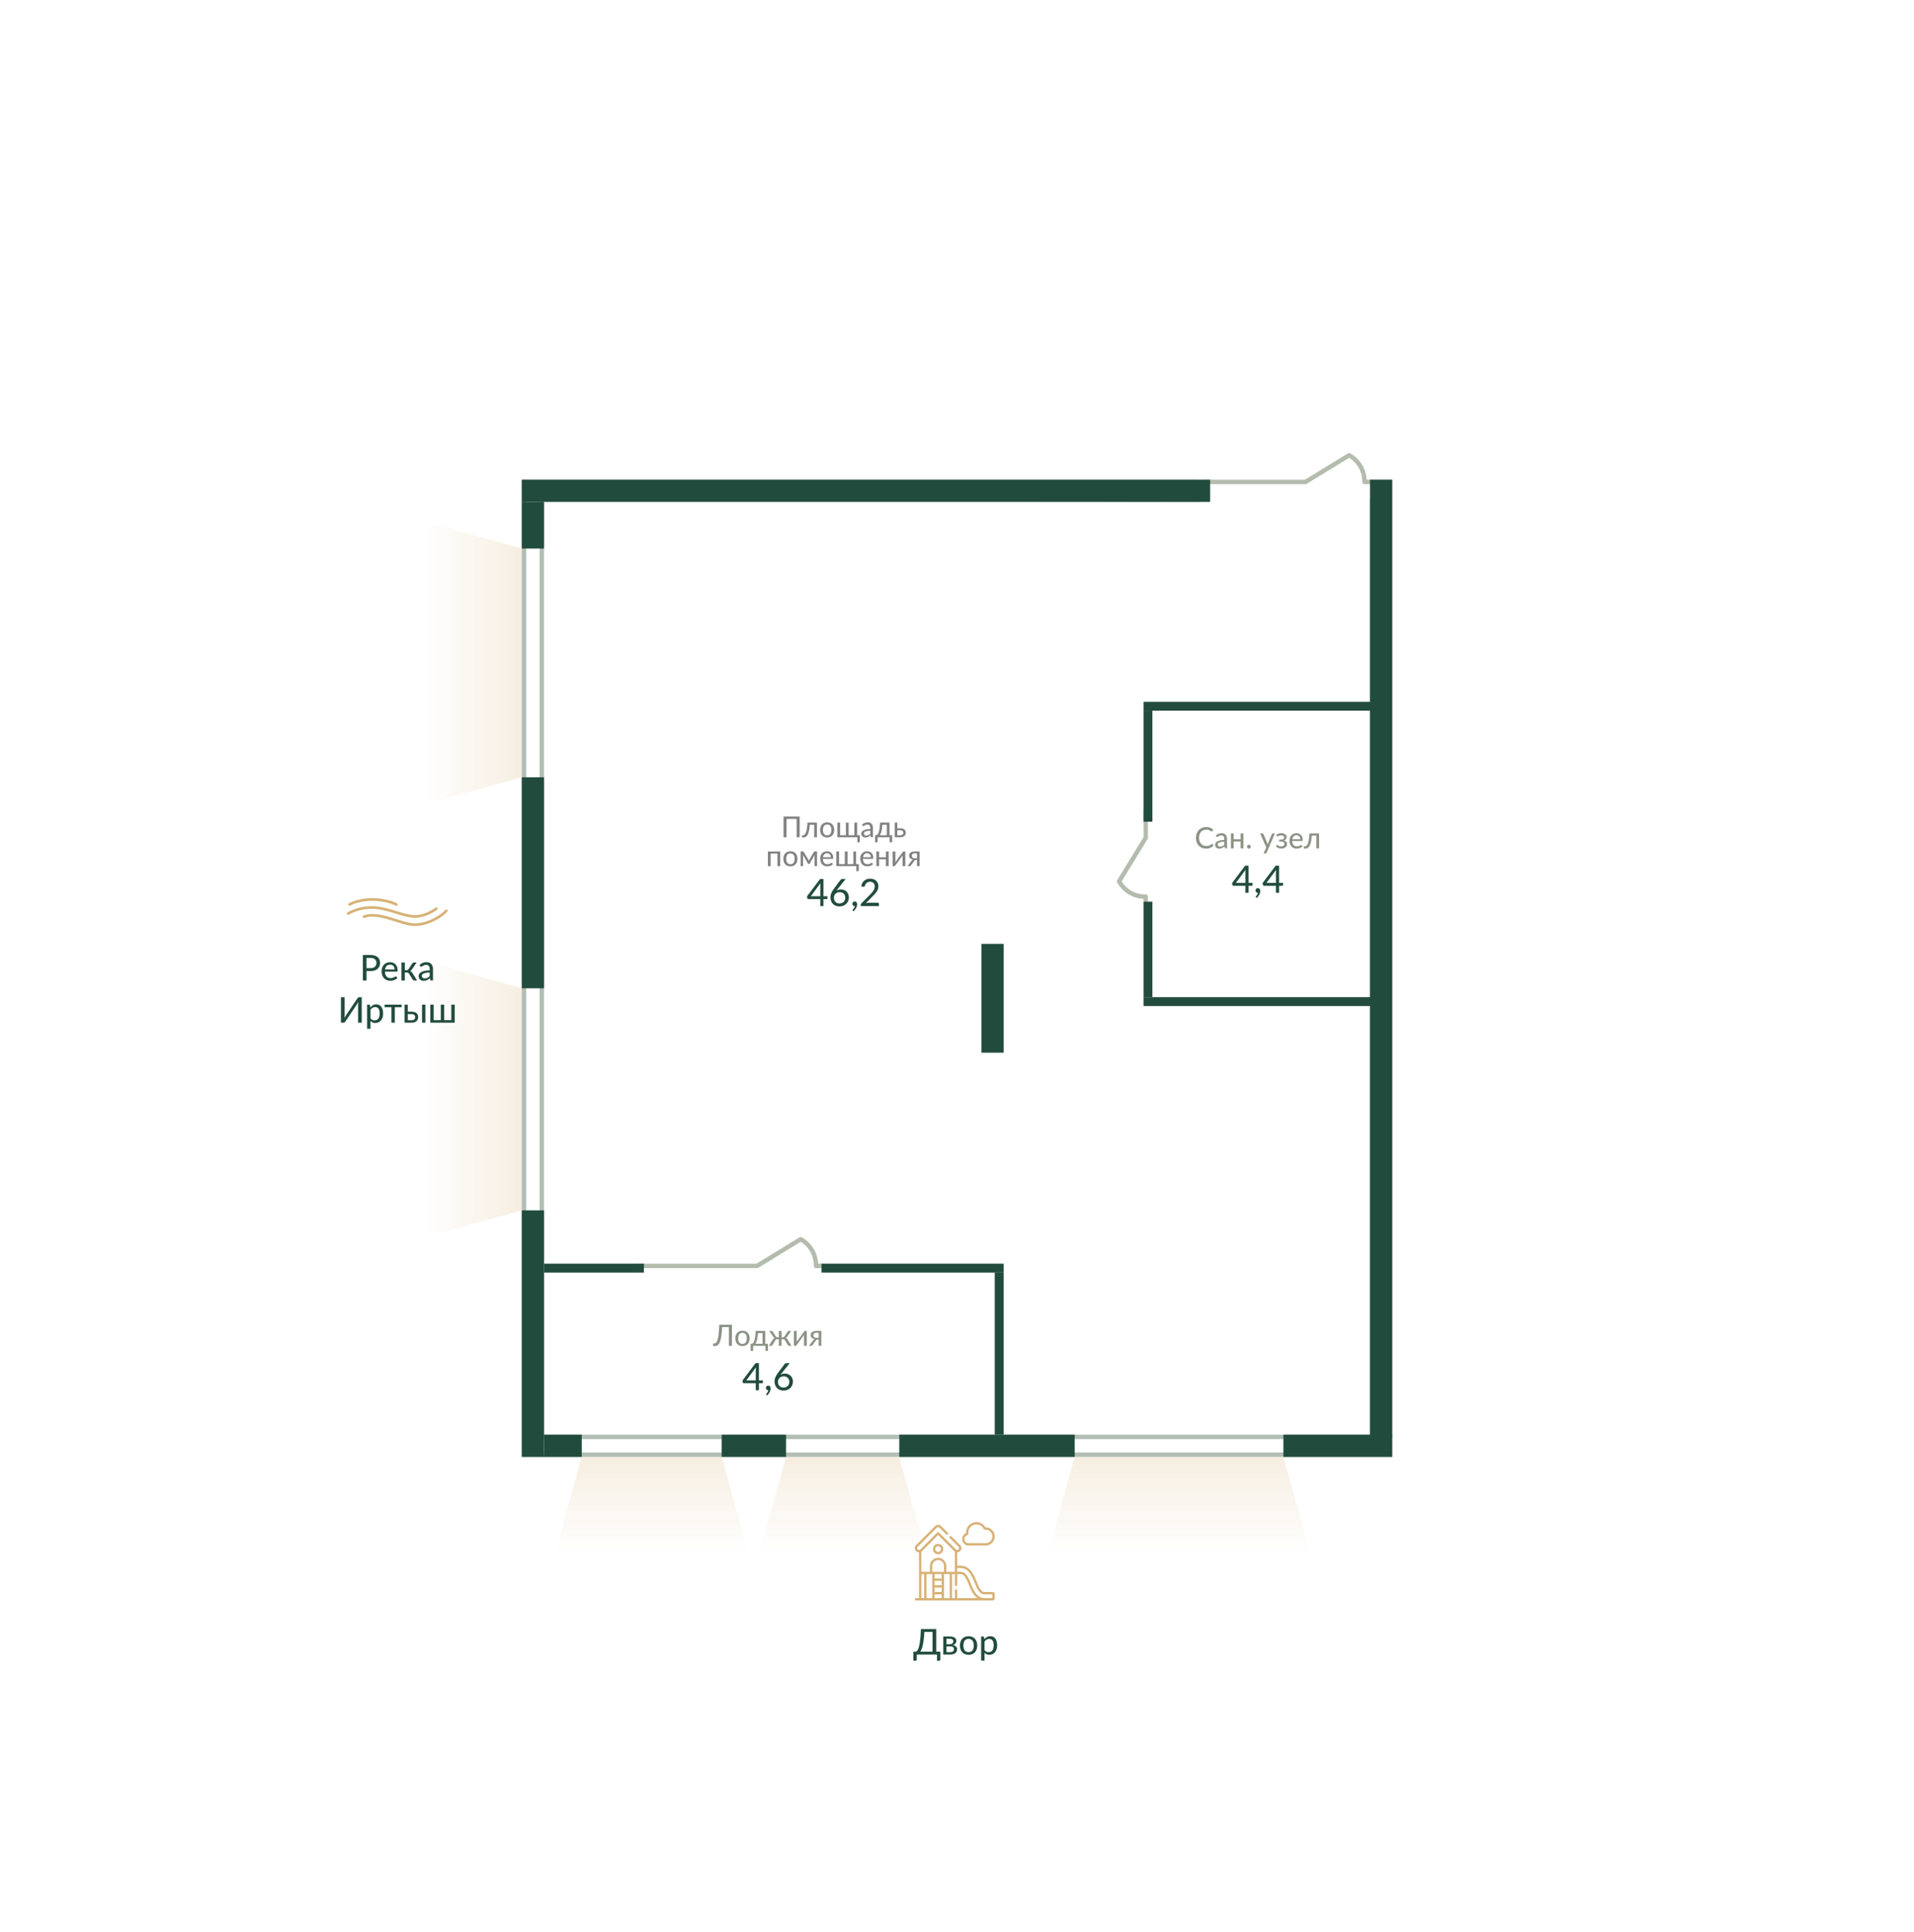 <svg width="862" height="870" viewBox="0 0 862 870" fill="none" xmlns="http://www.w3.org/2000/svg">
<g clip-path="url(#clip0)">
<path d="M617 217H626V655H236V217H539.5" stroke="#B1BEB4" stroke-width="2"/>
<path d="M618 224.5V647H244V224.5L540.5 225" stroke="#B1BEB4" stroke-width="2"/>
<path d="M617.5 217L614.519 217C614.519 208.273 607.596 205 607.596 205L587.981 217L542 217" stroke="#B4BCAE" stroke-width="2" stroke-linecap="round" stroke-linejoin="round"/>
<path d="M370.5 570L367.519 570C367.519 561.273 360.596 558 360.596 558L340.981 570H287" stroke="#B4BCAE" stroke-width="2" stroke-linecap="round" stroke-linejoin="round"/>
<path d="M516 405.5L516 403.769C507.273 403.769 504 396.846 504 396.846L516 377.231L516 365" stroke="#B4BCAE" stroke-width="2" stroke-linecap="round" stroke-linejoin="round"/>
<path d="M545.832 379.987C545.907 379.987 545.973 380.016 546.03 380.073L546.573 380.669C546.185 381.124 545.71 381.477 545.15 381.729C544.594 381.98 543.925 382.106 543.144 382.106C542.455 382.106 541.83 381.987 541.27 381.748C540.714 381.51 540.237 381.177 539.84 380.749C539.447 380.321 539.142 379.808 538.926 379.213C538.714 378.617 538.608 377.961 538.608 377.246C538.608 376.531 538.721 375.876 538.946 375.28C539.171 374.684 539.489 374.174 539.899 373.75C540.31 373.322 540.8 372.989 541.369 372.751C541.943 372.512 542.574 372.393 543.263 372.393C543.938 372.393 544.536 372.503 545.057 372.724C545.582 372.945 546.039 373.238 546.428 373.605L545.977 374.24C545.946 374.284 545.909 374.322 545.865 374.353C545.825 374.379 545.768 374.393 545.693 374.393C545.609 374.393 545.509 374.351 545.395 374.267C545.284 374.183 545.136 374.09 544.951 373.989C544.77 373.883 544.543 373.788 544.269 373.704C543.995 373.62 543.658 373.578 543.256 373.578C542.779 373.578 542.34 373.662 541.939 373.83C541.541 373.998 541.199 374.238 540.912 374.551C540.625 374.865 540.403 375.249 540.244 375.704C540.085 376.158 540.005 376.672 540.005 377.246C540.005 377.829 540.087 378.35 540.25 378.809C540.418 379.263 540.645 379.647 540.932 379.961C541.224 380.274 541.566 380.515 541.958 380.682C542.351 380.846 542.773 380.927 543.223 380.927C543.501 380.927 543.75 380.912 543.971 380.881C544.192 380.846 544.395 380.795 544.58 380.729C544.77 380.663 544.947 380.577 545.11 380.471C545.273 380.365 545.437 380.239 545.6 380.093C545.635 380.062 545.671 380.038 545.706 380.02C545.746 379.998 545.788 379.987 545.832 379.987ZM552.042 382C551.918 382 551.823 381.98 551.757 381.94C551.691 381.901 551.638 381.823 551.598 381.709L551.459 381.106C551.287 381.265 551.117 381.409 550.949 381.537C550.782 381.66 550.605 381.764 550.42 381.848C550.239 381.932 550.045 381.996 549.837 382.04C549.63 382.084 549.398 382.106 549.142 382.106C548.877 382.106 548.63 382.071 548.4 382C548.171 381.925 547.97 381.812 547.798 381.662C547.63 381.512 547.496 381.327 547.394 381.106C547.297 380.881 547.248 380.616 547.248 380.312C547.248 380.047 547.319 379.793 547.46 379.55C547.606 379.308 547.84 379.091 548.162 378.901C548.489 378.707 548.912 378.548 549.433 378.425C549.959 378.301 550.603 378.231 551.367 378.213V377.71C551.367 377.202 551.256 376.82 551.036 376.564C550.819 376.304 550.499 376.174 550.076 376.174C549.789 376.174 549.548 376.211 549.354 376.286C549.164 376.357 548.999 376.436 548.857 376.525C548.72 376.608 548.599 376.686 548.493 376.756C548.387 376.827 548.281 376.862 548.175 376.862C548.087 376.862 548.012 376.84 547.95 376.796C547.893 376.747 547.842 376.692 547.798 376.63L547.573 376.22C547.948 375.867 548.352 375.602 548.784 375.425C549.221 375.249 549.703 375.161 550.228 375.161C550.607 375.161 550.945 375.222 551.241 375.346C551.537 375.47 551.784 375.644 551.982 375.869C552.185 376.09 552.338 376.357 552.439 376.67C552.545 376.984 552.598 377.33 552.598 377.71V382H552.042ZM549.519 381.225C549.718 381.225 549.901 381.205 550.069 381.166C550.241 381.126 550.4 381.069 550.546 380.994C550.696 380.919 550.837 380.828 550.969 380.722C551.102 380.612 551.234 380.488 551.367 380.351V379.001C550.837 379.018 550.387 379.06 550.016 379.127C549.645 379.193 549.343 379.279 549.109 379.385C548.879 379.491 548.712 379.619 548.606 379.769C548.5 379.914 548.447 380.076 548.447 380.252C548.447 380.424 548.473 380.572 548.526 380.696C548.584 380.819 548.661 380.921 548.758 381C548.855 381.075 548.968 381.133 549.096 381.172C549.228 381.208 549.369 381.225 549.519 381.225ZM559.994 375.28V382H558.736V378.888H555.611V382H554.353V375.28H555.611V377.935H558.736V375.28H559.994ZM561.622 381.239C561.622 381.119 561.644 381.009 561.688 380.908C561.732 380.802 561.792 380.709 561.867 380.629C561.942 380.55 562.033 380.488 562.138 380.444C562.244 380.4 562.357 380.378 562.476 380.378C562.595 380.378 562.706 380.4 562.807 380.444C562.913 380.488 563.004 380.55 563.079 380.629C563.158 380.709 563.22 380.802 563.264 380.908C563.308 381.009 563.33 381.119 563.33 381.239C563.33 381.362 563.308 381.477 563.264 381.583C563.22 381.684 563.158 381.775 563.079 381.854C563.004 381.929 562.913 381.989 562.807 382.033C562.706 382.077 562.595 382.099 562.476 382.099C562.357 382.099 562.244 382.077 562.138 382.033C562.033 381.989 561.942 381.929 561.867 381.854C561.792 381.775 561.732 381.684 561.688 381.583C561.644 381.477 561.622 381.362 561.622 381.239ZM570.431 383.96C570.391 384.057 570.34 384.13 570.279 384.178C570.217 384.231 570.122 384.258 569.994 384.258H569.06L570.292 381.59L567.524 375.28H568.617C568.723 375.28 568.807 375.306 568.868 375.359C568.93 375.408 568.972 375.465 568.994 375.531L570.736 379.636C570.811 379.839 570.87 380.04 570.914 380.239C570.945 380.137 570.978 380.036 571.014 379.934C571.049 379.828 571.086 379.725 571.126 379.623L572.808 375.531C572.834 375.456 572.881 375.397 572.947 375.353C573.013 375.304 573.088 375.28 573.172 375.28H574.172L570.431 383.96ZM574.749 375.975C575 375.737 575.309 375.545 575.676 375.399C576.042 375.249 576.479 375.174 576.987 375.174C577.397 375.174 577.759 375.225 578.072 375.326C578.386 375.423 578.649 375.553 578.86 375.717C579.072 375.88 579.231 376.07 579.337 376.286C579.447 376.498 579.503 376.717 579.503 376.942C579.503 377.074 579.481 377.213 579.436 377.359C579.397 377.5 579.328 377.639 579.231 377.776C579.138 377.908 579.015 378.032 578.86 378.147C578.706 378.257 578.516 378.35 578.291 378.425C578.71 378.553 579.041 378.758 579.284 379.04C579.527 379.319 579.648 379.663 579.648 380.073C579.648 380.387 579.575 380.669 579.43 380.921C579.289 381.168 579.097 381.38 578.854 381.556C578.615 381.729 578.337 381.861 578.02 381.954C577.706 382.046 577.377 382.093 577.033 382.093C576.821 382.093 576.603 382.073 576.378 382.033C576.152 381.993 575.932 381.932 575.715 381.848C575.504 381.764 575.301 381.656 575.106 381.523C574.917 381.391 574.747 381.232 574.597 381.047L574.954 380.59C575.007 380.51 575.086 380.471 575.192 380.471C575.272 380.471 575.356 380.506 575.444 380.577C575.537 380.643 575.649 380.716 575.782 380.795C575.914 380.874 576.073 380.949 576.258 381.02C576.444 381.086 576.673 381.119 576.947 381.119C577.185 381.119 577.397 381.091 577.583 381.033C577.768 380.976 577.925 380.897 578.053 380.795C578.185 380.689 578.284 380.568 578.351 380.431C578.417 380.29 578.45 380.135 578.45 379.967C578.45 379.645 578.317 379.389 578.053 379.199C577.788 379.005 577.379 378.908 576.828 378.908H576.066V378.067H576.828C577.309 378.067 577.684 377.977 577.953 377.796C578.223 377.615 578.357 377.381 578.357 377.094C578.357 376.966 578.328 376.845 578.271 376.73C578.214 376.615 578.125 376.516 578.006 376.432C577.892 376.344 577.746 376.275 577.569 376.227C577.393 376.174 577.187 376.147 576.954 376.147C576.693 376.147 576.472 376.174 576.291 376.227C576.115 376.275 575.963 376.333 575.835 376.399C575.711 376.461 575.607 376.518 575.523 376.571C575.444 376.619 575.376 376.644 575.318 376.644C575.256 376.644 575.206 376.633 575.166 376.611C575.131 376.584 575.089 376.533 575.04 376.458L574.749 375.975ZM583.895 375.174C584.301 375.174 584.676 375.242 585.021 375.379C585.365 375.512 585.663 375.706 585.915 375.962C586.166 376.218 586.363 376.533 586.504 376.909C586.645 377.279 586.716 377.705 586.716 378.186C586.716 378.381 586.694 378.511 586.649 378.577C586.61 378.643 586.532 378.676 586.418 378.676H581.982C581.995 379.087 582.052 379.444 582.154 379.749C582.26 380.053 582.401 380.307 582.578 380.51C582.759 380.709 582.975 380.859 583.226 380.961C583.478 381.058 583.758 381.106 584.067 381.106C584.359 381.106 584.608 381.073 584.815 381.007C585.027 380.941 585.208 380.868 585.358 380.788C585.513 380.709 585.643 380.636 585.749 380.57C585.855 380.504 585.948 380.471 586.027 380.471C586.133 380.471 586.21 380.51 586.259 380.59L586.616 381.047C586.462 381.232 586.283 381.391 586.08 381.523C585.877 381.651 585.659 381.759 585.425 381.848C585.191 381.932 584.948 381.993 584.696 382.033C584.449 382.073 584.204 382.093 583.961 382.093C583.498 382.093 583.068 382.015 582.67 381.861C582.277 381.702 581.938 381.473 581.651 381.172C581.364 380.868 581.139 380.493 580.975 380.047C580.816 379.597 580.737 379.08 580.737 378.498C580.737 378.03 580.81 377.595 580.955 377.193C581.101 376.787 581.309 376.436 581.578 376.141C581.851 375.84 582.183 375.604 582.571 375.432C582.964 375.26 583.405 375.174 583.895 375.174ZM583.915 376.094C583.363 376.094 582.928 376.255 582.611 376.577C582.297 376.895 582.101 377.337 582.021 377.902H585.59C585.59 377.637 585.553 377.394 585.478 377.173C585.402 376.953 585.292 376.763 585.146 376.604C585.005 376.445 584.831 376.321 584.623 376.233C584.416 376.141 584.18 376.094 583.915 376.094ZM594.075 375.28V382H592.824V376.266H590.778C590.725 377.114 590.646 377.846 590.54 378.464C590.434 379.082 590.306 379.608 590.156 380.04C590.006 380.468 589.84 380.817 589.659 381.086C589.478 381.356 589.286 381.565 589.083 381.715C588.88 381.861 588.671 381.96 588.454 382.013C588.238 382.066 588.022 382.093 587.805 382.093C587.413 382.093 587.216 382.029 587.216 381.901V381.106H587.567C587.717 381.106 587.869 381.082 588.024 381.033C588.178 380.98 588.328 380.879 588.474 380.729C588.62 380.579 588.759 380.371 588.891 380.106C589.028 379.837 589.152 379.488 589.262 379.06C589.372 378.628 589.467 378.103 589.547 377.485C589.631 376.867 589.695 376.132 589.739 375.28H594.075Z" fill="#8B9385"/>
<path d="M562.289 397.556H564.085V398.493C564.085 398.589 564.054 398.672 563.991 398.74C563.935 398.802 563.85 398.833 563.736 398.833H562.289V402H560.876V398.833H555.496C555.377 398.833 555.275 398.799 555.189 398.731C555.104 398.663 555.05 398.575 555.028 398.467L554.866 397.642L560.782 389.776H562.289V397.556ZM560.876 392.704C560.876 392.551 560.881 392.384 560.893 392.202C560.904 392.02 560.924 391.833 560.952 391.64L556.611 397.556H560.876V392.704ZM565.448 400.91C565.448 400.632 565.542 400.397 565.729 400.204C565.922 400.011 566.178 399.914 566.495 399.914C566.671 399.914 566.827 399.948 566.964 400.017C567.1 400.079 567.213 400.167 567.304 400.28C567.401 400.394 567.472 400.527 567.517 400.681C567.562 400.834 567.585 400.996 567.585 401.166C567.585 401.421 567.548 401.691 567.474 401.974C567.401 402.253 567.293 402.528 567.151 402.8C567.009 403.078 566.833 403.348 566.623 403.609C566.419 403.87 566.186 404.108 565.925 404.324L565.653 404.069C565.607 404.023 565.576 403.981 565.559 403.941C565.542 403.907 565.533 403.864 565.533 403.813C565.533 403.734 565.576 403.651 565.661 403.566C565.718 403.504 565.789 403.422 565.874 403.319C565.965 403.217 566.056 403.098 566.146 402.962C566.237 402.826 566.319 402.675 566.393 402.511C566.467 402.352 566.521 402.182 566.555 402H566.478C566.325 402 566.183 401.974 566.053 401.923C565.928 401.867 565.82 401.79 565.729 401.694C565.644 401.591 565.576 401.475 565.525 401.345C565.474 401.208 565.448 401.064 565.448 400.91ZM576.039 397.556H577.835V398.493C577.835 398.589 577.804 398.672 577.741 398.74C577.684 398.802 577.599 398.833 577.486 398.833H576.039V402H574.626V398.833H569.246C569.126 398.833 569.024 398.799 568.939 398.731C568.854 398.663 568.8 398.575 568.777 398.467L568.616 397.642L574.532 389.776H576.039V397.556ZM574.626 392.704C574.626 392.551 574.631 392.384 574.643 392.202C574.654 392.02 574.674 391.833 574.702 391.64L570.361 397.556H574.626V392.704Z" fill="#214C3D"/>
<path d="M329.646 596.499V606H328.276V597.572H325.223C325.162 598.785 325.078 599.84 324.972 600.736C324.866 601.628 324.738 602.389 324.588 603.021C324.442 603.652 324.274 604.168 324.085 604.57C323.895 604.967 323.687 605.278 323.462 605.503C323.237 605.729 322.994 605.883 322.734 605.967C322.473 606.051 322.2 606.093 321.913 606.093C321.661 606.093 321.469 606.068 321.337 606.02C321.204 605.976 321.138 605.91 321.138 605.821V604.954H321.608C321.78 604.954 321.95 604.921 322.118 604.855C322.29 604.788 322.456 604.654 322.615 604.451C322.774 604.248 322.924 603.956 323.065 603.577C323.206 603.197 323.334 602.694 323.449 602.067C323.568 601.44 323.667 600.672 323.747 599.763C323.831 598.854 323.895 597.766 323.939 596.499H329.646ZM334.392 599.174C334.886 599.174 335.332 599.256 335.729 599.419C336.126 599.578 336.464 599.807 336.742 600.107C337.02 600.408 337.234 600.772 337.384 601.2C337.535 601.624 337.61 602.1 337.61 602.63C337.61 603.16 337.535 603.639 337.384 604.067C337.234 604.495 337.02 604.859 336.742 605.159C336.464 605.459 336.126 605.691 335.729 605.854C335.332 606.013 334.886 606.093 334.392 606.093C333.897 606.093 333.449 606.013 333.048 605.854C332.651 605.691 332.311 605.459 332.028 605.159C331.75 604.859 331.536 604.495 331.386 604.067C331.236 603.639 331.161 603.16 331.161 602.63C331.161 602.1 331.236 601.624 331.386 601.2C331.536 600.772 331.75 600.408 332.028 600.107C332.311 599.807 332.651 599.578 333.048 599.419C333.449 599.256 333.897 599.174 334.392 599.174ZM334.392 605.113C335.036 605.113 335.517 604.897 335.835 604.464C336.153 604.031 336.312 603.422 336.312 602.637C336.312 601.855 336.153 601.246 335.835 600.809C335.517 600.372 335.036 600.154 334.392 600.154C333.739 600.154 333.251 600.372 332.929 600.809C332.611 601.246 332.452 601.855 332.452 602.637C332.452 603.422 332.611 604.031 332.929 604.464C333.251 604.897 333.739 605.113 334.392 605.113ZM344.638 599.28V605.047H345.87V607.913C345.87 608.033 345.837 608.128 345.771 608.198C345.704 608.269 345.616 608.304 345.506 608.304H344.731V606H339.189V607.94C339.189 608.033 339.161 608.116 339.103 608.192C339.046 608.267 338.96 608.304 338.845 608.304H338.051V605.086H338.269H338.335H340.209C340.046 605.311 339.876 605.473 339.699 605.57C339.527 605.662 339.357 605.715 339.189 605.729V606H338.051V605.086H338.335C338.485 605.082 338.633 605.051 338.779 604.994C338.925 604.932 339.064 604.826 339.196 604.676C339.333 604.521 339.461 604.309 339.58 604.04C339.699 603.771 339.807 603.422 339.904 602.994C340.006 602.562 340.092 602.043 340.163 601.438C340.238 600.829 340.297 600.11 340.341 599.28H344.638ZM341.368 600.266C341.324 600.928 341.264 601.52 341.189 602.041C341.114 602.557 341.026 603.012 340.924 603.405C340.823 603.793 340.71 604.126 340.586 604.404C340.467 604.678 340.341 604.905 340.209 605.086H343.42V600.266H341.368ZM339.189 605.086V605.729C339.172 605.733 339.154 605.735 339.136 605.735C339.123 605.735 339.11 605.735 339.097 605.735H338.236L338.07 605.086H339.189ZM349.38 601.716C349.57 602.012 349.842 602.16 350.195 602.16H350.758V599.28H351.976V602.16H352.512C352.879 602.16 353.157 602.012 353.346 601.716L354.724 599.624C354.781 599.518 354.86 599.434 354.962 599.372C355.063 599.311 355.172 599.28 355.286 599.28H356.273L354.558 601.829C354.452 601.997 354.34 602.133 354.22 602.239C354.106 602.341 353.964 602.42 353.797 602.478C354.013 602.535 354.194 602.626 354.34 602.749C354.485 602.868 354.615 603.025 354.73 603.219L356.458 606H355.591C355.366 606 355.194 605.967 355.074 605.901C354.955 605.83 354.86 605.718 354.79 605.563L353.538 603.511C353.437 603.343 353.309 603.217 353.154 603.133C353 603.045 352.823 603.001 352.625 603.001H351.976V606.007H350.758V603.001H350.109C349.703 603.001 349.396 603.171 349.188 603.511L347.937 605.563C347.867 605.718 347.772 605.83 347.652 605.901C347.538 605.967 347.368 606 347.143 606H346.269L348.003 603.219C348.118 603.025 348.246 602.868 348.387 602.749C348.533 602.626 348.714 602.535 348.93 602.478C348.763 602.42 348.619 602.341 348.5 602.239C348.385 602.133 348.277 601.997 348.175 601.829L346.454 599.28H347.441C347.56 599.28 347.668 599.311 347.765 599.372C347.867 599.434 347.946 599.518 348.003 599.624L349.38 601.716ZM357.53 606.007V599.286H358.788V603.736C358.788 603.824 358.784 603.921 358.775 604.027C358.766 604.128 358.755 604.23 358.742 604.332C358.821 604.159 358.903 604.007 358.987 603.875C358.991 603.866 359.04 603.797 359.133 603.669C359.23 603.541 359.351 603.378 359.497 603.18C359.647 602.976 359.815 602.747 360 602.491C360.19 602.235 360.382 601.974 360.576 601.71C361.035 601.087 361.554 600.383 362.132 599.598C362.18 599.523 362.242 599.452 362.317 599.386C362.397 599.315 362.485 599.28 362.582 599.28H363.344V606H362.086V601.551C362.086 601.462 362.09 601.368 362.099 601.266C362.108 601.16 362.119 601.056 362.132 600.955C362.092 601.043 362.05 601.125 362.006 601.2C361.966 601.275 361.927 601.343 361.887 601.405C361.878 601.414 361.827 601.482 361.735 601.61C361.642 601.738 361.521 601.904 361.37 602.107C361.22 602.31 361.05 602.539 360.861 602.795C360.675 603.051 360.486 603.312 360.291 603.577C359.832 604.199 359.316 604.903 358.742 605.689C358.693 605.764 358.629 605.837 358.55 605.907C358.475 605.974 358.389 606.007 358.292 606.007H357.53ZM369.9 606H368.702V603.193H368.225C368.101 603.193 367.998 603.204 367.914 603.226C367.83 603.244 367.757 603.272 367.695 603.312C367.638 603.347 367.587 603.394 367.543 603.451C367.499 603.508 367.453 603.572 367.404 603.643L366 605.563C365.921 605.709 365.824 605.819 365.709 605.894C365.594 605.965 365.427 606 365.206 606H364.339L366.245 603.491C366.4 603.221 366.614 603.038 366.888 602.941C366.557 602.897 366.274 602.818 366.04 602.703C365.811 602.588 365.623 602.451 365.477 602.292C365.332 602.133 365.226 601.961 365.16 601.776C365.093 601.586 365.06 601.394 365.06 601.2C365.06 600.966 365.107 600.734 365.199 600.505C365.292 600.275 365.438 600.07 365.636 599.889C365.839 599.708 366.1 599.562 366.418 599.452C366.74 599.337 367.128 599.28 367.583 599.28H369.9V606ZM366.318 601.266C366.318 601.619 366.446 601.895 366.702 602.094C366.963 602.292 367.314 602.392 367.755 602.392H368.702V600.121H367.616C367.369 600.121 367.161 600.156 366.994 600.227C366.83 600.297 366.698 600.388 366.596 600.498C366.499 600.604 366.429 600.725 366.384 600.862C366.34 600.999 366.318 601.134 366.318 601.266Z" fill="#8B9385"/>
<path d="M341.789 621.556H343.585V622.493C343.585 622.589 343.554 622.672 343.491 622.74C343.435 622.802 343.35 622.833 343.236 622.833H341.789V626H340.376V622.833H334.996C334.877 622.833 334.775 622.799 334.689 622.731C334.604 622.663 334.55 622.575 334.528 622.467L334.366 621.642L340.282 613.776H341.789V621.556ZM340.376 616.704C340.376 616.551 340.381 616.384 340.393 616.202C340.404 616.02 340.424 615.833 340.452 615.64L336.111 621.556H340.376V616.704ZM344.948 624.91C344.948 624.632 345.042 624.397 345.229 624.204C345.422 624.011 345.678 623.914 345.995 623.914C346.171 623.914 346.327 623.948 346.464 624.017C346.6 624.079 346.713 624.167 346.804 624.28C346.901 624.394 346.972 624.527 347.017 624.681C347.062 624.834 347.085 624.996 347.085 625.166C347.085 625.421 347.048 625.691 346.974 625.974C346.901 626.253 346.793 626.528 346.651 626.8C346.509 627.078 346.333 627.348 346.123 627.609C345.919 627.87 345.686 628.108 345.425 628.324L345.153 628.069C345.107 628.023 345.076 627.981 345.059 627.941C345.042 627.907 345.033 627.864 345.033 627.813C345.033 627.734 345.076 627.651 345.161 627.566C345.218 627.504 345.289 627.422 345.374 627.319C345.465 627.217 345.556 627.098 345.646 626.962C345.737 626.826 345.819 626.675 345.893 626.511C345.967 626.352 346.021 626.182 346.055 626H345.978C345.825 626 345.683 625.974 345.553 625.923C345.428 625.867 345.32 625.79 345.229 625.694C345.144 625.591 345.076 625.475 345.025 625.345C344.974 625.208 344.948 625.064 344.948 624.91ZM352.04 618.339C351.938 618.469 351.839 618.594 351.742 618.713C351.646 618.832 351.555 618.952 351.47 619.071C351.748 618.889 352.054 618.747 352.389 618.645C352.73 618.543 353.096 618.492 353.487 618.492C353.975 618.492 354.438 618.571 354.875 618.73C355.312 618.889 355.695 619.125 356.024 619.437C356.359 619.743 356.623 620.123 356.816 620.577C357.009 621.031 357.105 621.551 357.105 622.135C357.105 622.697 357.003 623.222 356.799 623.71C356.594 624.198 356.305 624.621 355.93 624.978C355.561 625.336 355.119 625.62 354.602 625.83C354.086 626.034 353.516 626.136 352.891 626.136C352.267 626.136 351.705 626.037 351.206 625.838C350.706 625.64 350.278 625.359 349.92 624.996C349.569 624.627 349.296 624.184 349.103 623.668C348.916 623.151 348.822 622.575 348.822 621.94C348.822 621.4 348.939 620.83 349.171 620.228C349.41 619.621 349.784 618.974 350.295 618.288L353.368 614.176C353.447 614.063 353.564 613.969 353.717 613.895C353.87 613.821 354.04 613.784 354.228 613.784H355.666L352.04 618.339ZM350.372 622.22C350.372 622.601 350.425 622.95 350.533 623.267C350.647 623.58 350.809 623.849 351.018 624.076C351.234 624.303 351.495 624.479 351.802 624.604C352.114 624.729 352.466 624.791 352.857 624.791C353.254 624.791 353.615 624.729 353.938 624.604C354.262 624.473 354.537 624.295 354.764 624.068C354.997 623.841 355.175 623.574 355.3 623.267C355.425 622.955 355.488 622.618 355.488 622.254C355.488 621.863 355.425 621.511 355.3 621.199C355.181 620.881 355.008 620.614 354.781 620.399C354.56 620.183 354.293 620.018 353.981 619.905C353.674 619.786 353.334 619.726 352.959 619.726C352.562 619.726 352.202 619.794 351.878 619.931C351.56 620.061 351.288 620.243 351.061 620.475C350.84 620.702 350.669 620.966 350.55 621.267C350.431 621.568 350.372 621.886 350.372 622.22Z" fill="#214C3D"/>
<path d="M360.132 377H358.787V368.725H354.224V377H352.878V367.672H360.132V377ZM367.92 370.402V377H366.691V371.371H364.683C364.631 372.203 364.553 372.922 364.449 373.529C364.345 374.136 364.219 374.651 364.072 375.076C363.924 375.496 363.762 375.839 363.584 376.103C363.406 376.367 363.218 376.573 363.019 376.72C362.819 376.863 362.613 376.961 362.401 377.013C362.189 377.065 361.976 377.091 361.764 377.091C361.378 377.091 361.186 377.028 361.186 376.902V376.122H361.53C361.677 376.122 361.827 376.099 361.979 376.051C362.13 375.999 362.278 375.899 362.421 375.752C362.564 375.605 362.7 375.401 362.83 375.141C362.964 374.877 363.086 374.534 363.194 374.114C363.302 373.689 363.396 373.174 363.474 372.567C363.556 371.96 363.619 371.239 363.662 370.402H367.92ZM372.527 370.298C373.012 370.298 373.45 370.379 373.84 370.539C374.23 370.695 374.561 370.92 374.834 371.215C375.107 371.51 375.317 371.867 375.465 372.287C375.612 372.703 375.686 373.171 375.686 373.691C375.686 374.211 375.612 374.682 375.465 375.102C375.317 375.522 375.107 375.88 374.834 376.174C374.561 376.469 374.23 376.697 373.84 376.857C373.45 377.013 373.012 377.091 372.527 377.091C372.041 377.091 371.601 377.013 371.207 376.857C370.817 376.697 370.483 376.469 370.206 376.174C369.933 375.88 369.723 375.522 369.576 375.102C369.428 374.682 369.355 374.211 369.355 373.691C369.355 373.171 369.428 372.703 369.576 372.287C369.723 371.867 369.933 371.51 370.206 371.215C370.483 370.92 370.817 370.695 371.207 370.539C371.601 370.379 372.041 370.298 372.527 370.298ZM372.527 376.129C373.159 376.129 373.632 375.917 373.944 375.492C374.256 375.067 374.412 374.469 374.412 373.698C374.412 372.931 374.256 372.333 373.944 371.904C373.632 371.475 373.159 371.26 372.527 371.26C371.885 371.26 371.406 371.475 371.09 371.904C370.778 372.333 370.622 372.931 370.622 373.698C370.622 374.469 370.778 375.067 371.09 375.492C371.406 375.917 371.885 376.129 372.527 376.129ZM377.114 370.402H378.349V376.064H380.955V370.402H382.19V376.064H384.797V370.402H386.032V376.064H387.241V378.879C387.241 378.996 387.208 379.089 387.143 379.158C387.078 379.227 386.992 379.262 386.883 379.262H386.123V377H377.114V370.402ZM392.606 377C392.484 377 392.391 376.98 392.326 376.941C392.261 376.902 392.209 376.827 392.17 376.714L392.034 376.122C391.865 376.278 391.698 376.419 391.533 376.545C391.369 376.666 391.195 376.768 391.013 376.85C390.836 376.933 390.645 376.996 390.441 377.039C390.238 377.082 390.01 377.104 389.759 377.104C389.499 377.104 389.256 377.069 389.031 377C388.805 376.926 388.608 376.816 388.439 376.668C388.275 376.521 388.142 376.339 388.043 376.122C387.947 375.901 387.9 375.641 387.9 375.342C387.9 375.082 387.969 374.833 388.108 374.595C388.251 374.357 388.48 374.144 388.797 373.958C389.117 373.767 389.533 373.611 390.045 373.49C390.56 373.369 391.193 373.299 391.943 373.282V372.788C391.943 372.29 391.834 371.915 391.618 371.663C391.405 371.408 391.091 371.28 390.675 371.28C390.394 371.28 390.157 371.317 389.967 371.39C389.78 371.46 389.618 371.538 389.479 371.624C389.345 371.707 389.226 371.783 389.122 371.852C389.018 371.921 388.914 371.956 388.81 371.956C388.723 371.956 388.649 371.934 388.589 371.891C388.532 371.843 388.483 371.789 388.439 371.728L388.218 371.325C388.587 370.979 388.983 370.719 389.408 370.545C389.837 370.372 390.309 370.286 390.825 370.286C391.197 370.286 391.529 370.346 391.819 370.468C392.11 370.589 392.352 370.76 392.547 370.981C392.747 371.198 392.896 371.46 392.996 371.767C393.1 372.075 393.152 372.415 393.152 372.788V377H392.606ZM390.129 376.239C390.324 376.239 390.504 376.22 390.669 376.181C390.838 376.142 390.994 376.086 391.137 376.012C391.284 375.938 391.423 375.849 391.553 375.745C391.683 375.637 391.813 375.516 391.943 375.381V374.055C391.423 374.073 390.981 374.114 390.617 374.179C390.253 374.244 389.956 374.328 389.726 374.432C389.501 374.536 389.336 374.662 389.232 374.809C389.128 374.952 389.076 375.111 389.076 375.284C389.076 375.453 389.102 375.598 389.154 375.719C389.211 375.841 389.286 375.94 389.382 376.018C389.477 376.092 389.588 376.148 389.713 376.188C389.843 376.222 389.982 376.239 390.129 376.239ZM400.588 370.402V376.064H401.797V378.879C401.797 378.996 401.765 379.089 401.7 379.158C401.635 379.227 401.548 379.262 401.44 379.262H400.679V377H395.239V378.905C395.239 378.996 395.21 379.078 395.154 379.152C395.098 379.225 395.013 379.262 394.901 379.262H394.121V376.103H394.335H394.4H396.24C396.079 376.324 395.912 376.482 395.739 376.577C395.57 376.668 395.403 376.72 395.239 376.733V377H394.121V376.103H394.4C394.547 376.099 394.693 376.068 394.836 376.012C394.979 375.951 395.115 375.847 395.245 375.7C395.379 375.548 395.505 375.34 395.622 375.076C395.739 374.812 395.845 374.469 395.941 374.049C396.04 373.624 396.125 373.115 396.194 372.521C396.268 371.923 396.326 371.217 396.37 370.402H400.588ZM397.377 371.371C397.334 372.021 397.275 372.602 397.202 373.113C397.128 373.62 397.041 374.066 396.942 374.452C396.842 374.833 396.731 375.16 396.61 375.433C396.493 375.702 396.37 375.925 396.24 376.103H399.392V371.371H397.377ZM395.239 376.103V376.733C395.221 376.738 395.204 376.74 395.187 376.74C395.174 376.74 395.161 376.74 395.148 376.74H394.303L394.14 376.103H395.239ZM404.113 370.402V372.963H405.478C405.933 372.963 406.316 373.02 406.628 373.132C406.94 373.241 407.191 373.386 407.382 373.568C407.577 373.75 407.716 373.96 407.798 374.198C407.88 374.437 407.922 374.686 407.922 374.946C407.922 375.245 407.867 375.52 407.759 375.771C407.655 376.023 407.499 376.239 407.291 376.421C407.087 376.603 406.834 376.746 406.531 376.85C406.232 376.95 405.887 377 405.497 377H402.936V370.402H404.113ZM404.113 373.86V376.096H405.497C405.718 376.096 405.911 376.068 406.076 376.012C406.245 375.956 406.383 375.878 406.492 375.778C406.604 375.674 406.687 375.553 406.739 375.414C406.795 375.275 406.823 375.124 406.823 374.959C406.823 374.812 406.799 374.671 406.752 374.536C406.704 374.402 406.626 374.285 406.518 374.185C406.414 374.086 406.275 374.008 406.102 373.951C405.933 373.891 405.725 373.86 405.478 373.86H404.113ZM351.377 383.402V390H350.142V384.338H347.074V390H345.839V383.402H351.377ZM355.978 383.298C356.464 383.298 356.901 383.379 357.291 383.539C357.681 383.695 358.013 383.92 358.286 384.215C358.559 384.51 358.769 384.867 358.916 385.287C359.064 385.703 359.137 386.171 359.137 386.691C359.137 387.211 359.064 387.682 358.916 388.102C358.769 388.522 358.559 388.88 358.286 389.174C358.013 389.469 357.681 389.697 357.291 389.857C356.901 390.013 356.464 390.091 355.978 390.091C355.493 390.091 355.053 390.013 354.659 389.857C354.269 389.697 353.935 389.469 353.658 389.174C353.385 388.88 353.175 388.522 353.027 388.102C352.88 387.682 352.806 387.211 352.806 386.691C352.806 386.171 352.88 385.703 353.027 385.287C353.175 384.867 353.385 384.51 353.658 384.215C353.935 383.92 354.269 383.695 354.659 383.539C355.053 383.379 355.493 383.298 355.978 383.298ZM355.978 389.129C356.611 389.129 357.083 388.917 357.395 388.492C357.707 388.067 357.863 387.469 357.863 386.698C357.863 385.931 357.707 385.333 357.395 384.904C357.083 384.475 356.611 384.26 355.978 384.26C355.337 384.26 354.858 384.475 354.542 384.904C354.23 385.333 354.074 385.931 354.074 386.698C354.074 387.469 354.23 388.067 354.542 388.492C354.858 388.917 355.337 389.129 355.978 389.129ZM364.004 386.977C364.056 387.077 364.106 387.185 364.153 387.302C364.201 387.415 364.244 387.528 364.283 387.64C364.322 387.528 364.366 387.415 364.413 387.302C364.461 387.185 364.511 387.077 364.563 386.977L366.506 383.662C366.567 383.55 366.639 383.476 366.721 383.441C366.803 383.402 366.888 383.383 366.974 383.383H367.969V390H366.857V385.742C366.857 385.617 366.864 385.476 366.877 385.32C366.894 385.16 366.914 385.012 366.935 384.878L364.706 388.817C364.671 388.886 364.624 388.943 364.563 388.986C364.502 389.025 364.433 389.045 364.355 389.045H364.218C364.14 389.045 364.071 389.025 364.01 388.986C363.95 388.943 363.9 388.886 363.861 388.817L361.592 384.865C361.614 385.004 361.634 385.153 361.651 385.313C361.668 385.474 361.677 385.617 361.677 385.742V390H360.565V383.383H361.56C361.647 383.383 361.731 383.402 361.813 383.441C361.9 383.476 361.974 383.55 362.034 383.662L364.004 386.977ZM372.48 383.298C372.879 383.298 373.247 383.366 373.585 383.5C373.923 383.63 374.216 383.821 374.463 384.072C374.71 384.323 374.903 384.633 375.041 385.001C375.18 385.365 375.249 385.784 375.249 386.256C375.249 386.447 375.228 386.574 375.184 386.639C375.145 386.704 375.07 386.737 374.957 386.737H370.602C370.615 387.14 370.671 387.491 370.771 387.79C370.875 388.089 371.014 388.338 371.187 388.537C371.365 388.732 371.577 388.88 371.824 388.979C372.071 389.075 372.346 389.122 372.649 389.122C372.935 389.122 373.18 389.09 373.384 389.025C373.592 388.96 373.77 388.888 373.917 388.81C374.069 388.732 374.196 388.661 374.3 388.596C374.404 388.531 374.495 388.498 374.573 388.498C374.677 388.498 374.753 388.537 374.801 388.615L375.152 389.064C375 389.246 374.825 389.402 374.625 389.532C374.426 389.658 374.212 389.764 373.982 389.85C373.752 389.933 373.514 389.993 373.267 390.033C373.024 390.072 372.784 390.091 372.545 390.091C372.09 390.091 371.668 390.015 371.278 389.863C370.892 389.707 370.559 389.482 370.277 389.188C369.995 388.888 369.774 388.52 369.614 388.082C369.458 387.64 369.38 387.133 369.38 386.561C369.38 386.102 369.451 385.675 369.594 385.281C369.737 384.882 369.941 384.538 370.205 384.247C370.474 383.953 370.799 383.721 371.18 383.552C371.566 383.383 371.999 383.298 372.48 383.298ZM372.5 384.202C371.958 384.202 371.531 384.36 371.219 384.676C370.912 384.988 370.719 385.422 370.641 385.976H374.144C374.144 385.716 374.108 385.478 374.034 385.261C373.96 385.045 373.852 384.858 373.709 384.702C373.57 384.546 373.399 384.425 373.195 384.338C372.992 384.247 372.76 384.202 372.5 384.202ZM376.638 383.402H377.873V389.064H380.479V383.402H381.714V389.064H384.321V383.402H385.556V389.064H386.765V391.879C386.765 391.996 386.732 392.089 386.667 392.158C386.602 392.227 386.516 392.262 386.407 392.262H385.647V390H376.638V383.402ZM390.52 383.298C390.919 383.298 391.287 383.366 391.625 383.5C391.963 383.63 392.256 383.821 392.503 384.072C392.75 384.323 392.943 384.633 393.081 385.001C393.22 385.365 393.289 385.784 393.289 386.256C393.289 386.447 393.268 386.574 393.224 386.639C393.185 386.704 393.11 386.737 392.997 386.737H388.642C388.655 387.14 388.711 387.491 388.811 387.79C388.915 388.089 389.054 388.338 389.227 388.537C389.405 388.732 389.617 388.88 389.864 388.979C390.111 389.075 390.386 389.122 390.689 389.122C390.975 389.122 391.22 389.09 391.424 389.025C391.632 388.96 391.81 388.888 391.957 388.81C392.109 388.732 392.236 388.661 392.34 388.596C392.444 388.531 392.535 388.498 392.613 388.498C392.717 388.498 392.793 388.537 392.841 388.615L393.192 389.064C393.04 389.246 392.865 389.402 392.665 389.532C392.466 389.658 392.252 389.764 392.022 389.85C391.792 389.933 391.554 389.993 391.307 390.033C391.064 390.072 390.824 390.091 390.585 390.091C390.13 390.091 389.708 390.015 389.318 389.863C388.932 389.707 388.599 389.482 388.317 389.188C388.035 388.888 387.814 388.52 387.654 388.082C387.498 387.64 387.42 387.133 387.42 386.561C387.42 386.102 387.491 385.675 387.634 385.281C387.777 384.882 387.981 384.538 388.245 384.247C388.514 383.953 388.839 383.721 389.22 383.552C389.606 383.383 390.039 383.298 390.52 383.298ZM390.54 384.202C389.998 384.202 389.571 384.36 389.259 384.676C388.952 384.988 388.759 385.422 388.681 385.976H392.184C392.184 385.716 392.148 385.478 392.074 385.261C392 385.045 391.892 384.858 391.749 384.702C391.61 384.546 391.439 384.425 391.235 384.338C391.032 384.247 390.8 384.202 390.54 384.202ZM400.216 383.402V390H398.981V386.945H395.913V390H394.678V383.402H395.913V386.009H398.981V383.402H400.216ZM402.016 390.007V383.409H403.251V387.777C403.251 387.864 403.246 387.959 403.238 388.063C403.229 388.163 403.218 388.262 403.205 388.362C403.283 388.193 403.363 388.043 403.446 387.913C403.45 387.905 403.498 387.838 403.589 387.712C403.684 387.586 403.803 387.426 403.946 387.231C404.093 387.032 404.258 386.806 404.44 386.555C404.626 386.304 404.815 386.048 405.006 385.788C405.456 385.177 405.965 384.486 406.533 383.714C406.581 383.641 406.641 383.571 406.715 383.506C406.793 383.437 406.88 383.402 406.975 383.402H407.723V390H406.488V385.632C406.488 385.545 406.492 385.452 406.501 385.352C406.509 385.248 406.52 385.147 406.533 385.047C406.494 385.134 406.453 385.214 406.41 385.287C406.371 385.361 406.332 385.428 406.293 385.489C406.284 385.498 406.234 385.565 406.143 385.69C406.052 385.816 405.933 385.979 405.786 386.178C405.638 386.377 405.471 386.603 405.285 386.854C405.103 387.105 404.917 387.361 404.726 387.621C404.275 388.232 403.768 388.923 403.205 389.694C403.157 389.768 403.095 389.84 403.017 389.909C402.943 389.974 402.858 390.007 402.763 390.007H402.016ZM414.16 390H412.983V387.244H412.515C412.394 387.244 412.292 387.255 412.21 387.276C412.127 387.294 412.056 387.322 411.995 387.361C411.939 387.396 411.889 387.441 411.846 387.497C411.802 387.554 411.757 387.617 411.709 387.686L410.331 389.571C410.253 389.714 410.158 389.822 410.045 389.896C409.932 389.965 409.768 390 409.551 390H408.7L410.572 387.536C410.723 387.272 410.933 387.092 411.202 386.997C410.877 386.954 410.6 386.876 410.37 386.763C410.145 386.65 409.961 386.516 409.818 386.36C409.675 386.204 409.571 386.035 409.506 385.853C409.441 385.667 409.408 385.478 409.408 385.287C409.408 385.058 409.454 384.83 409.545 384.605C409.636 384.38 409.779 384.178 409.974 384C410.173 383.823 410.429 383.68 410.741 383.571C411.057 383.459 411.438 383.402 411.885 383.402H414.16V390ZM410.643 385.352C410.643 385.699 410.769 385.97 411.02 386.165C411.276 386.36 411.62 386.457 412.054 386.457H412.983V384.228H411.917C411.674 384.228 411.471 384.263 411.306 384.332C411.146 384.401 411.016 384.49 410.916 384.598C410.821 384.702 410.751 384.822 410.708 384.956C410.665 385.09 410.643 385.222 410.643 385.352Z" fill="#828282"/>
<path d="M370.851 403.556H372.647V404.493C372.647 404.589 372.616 404.672 372.553 404.74C372.497 404.802 372.412 404.833 372.298 404.833H370.851V408H369.438V404.833H364.058C363.939 404.833 363.837 404.799 363.751 404.731C363.666 404.663 363.612 404.575 363.59 404.467L363.428 403.642L369.344 395.776H370.851V403.556ZM369.438 398.704C369.438 398.551 369.444 398.384 369.455 398.202C369.466 398.02 369.486 397.833 369.514 397.64L365.173 403.556H369.438V398.704ZM377.228 400.339C377.126 400.469 377.027 400.594 376.93 400.713C376.834 400.832 376.743 400.952 376.658 401.071C376.936 400.889 377.242 400.747 377.577 400.645C377.918 400.543 378.284 400.492 378.675 400.492C379.163 400.492 379.626 400.571 380.063 400.73C380.5 400.889 380.883 401.125 381.212 401.437C381.547 401.743 381.811 402.123 382.004 402.577C382.197 403.031 382.293 403.551 382.293 404.135C382.293 404.697 382.191 405.222 381.987 405.71C381.782 406.198 381.493 406.621 381.118 406.978C380.75 407.336 380.307 407.62 379.79 407.83C379.274 408.034 378.704 408.136 378.079 408.136C377.455 408.136 376.893 408.037 376.394 407.838C375.895 407.64 375.466 407.359 375.109 406.996C374.757 406.627 374.484 406.184 374.291 405.668C374.104 405.151 374.01 404.575 374.01 403.94C374.01 403.4 374.127 402.83 374.359 402.228C374.598 401.621 374.972 400.974 375.483 400.288L378.556 396.176C378.636 396.063 378.752 395.969 378.905 395.895C379.058 395.821 379.229 395.784 379.416 395.784H380.855L377.228 400.339ZM375.56 404.22C375.56 404.601 375.614 404.95 375.721 405.267C375.835 405.58 375.997 405.849 376.207 406.076C376.422 406.303 376.683 406.479 376.99 406.604C377.302 406.729 377.654 406.791 378.045 406.791C378.443 406.791 378.803 406.729 379.126 406.604C379.45 406.473 379.725 406.295 379.952 406.068C380.185 405.841 380.364 405.574 380.488 405.267C380.613 404.955 380.676 404.618 380.676 404.254C380.676 403.863 380.613 403.511 380.488 403.199C380.369 402.881 380.196 402.614 379.969 402.399C379.748 402.183 379.481 402.018 379.169 401.905C378.863 401.786 378.522 401.726 378.148 401.726C377.75 401.726 377.39 401.794 377.066 401.931C376.749 402.061 376.476 402.243 376.249 402.475C376.028 402.702 375.858 402.966 375.738 403.267C375.619 403.568 375.56 403.886 375.56 404.22ZM383.886 406.91C383.886 406.632 383.98 406.397 384.167 406.204C384.36 406.011 384.616 405.914 384.933 405.914C385.109 405.914 385.265 405.948 385.402 406.017C385.538 406.079 385.651 406.167 385.742 406.28C385.839 406.394 385.909 406.527 385.955 406.681C386 406.834 386.023 406.996 386.023 407.166C386.023 407.421 385.986 407.691 385.912 407.974C385.839 408.253 385.731 408.528 385.589 408.8C385.447 409.078 385.271 409.348 385.061 409.609C384.857 409.87 384.624 410.108 384.363 410.324L384.091 410.069C384.045 410.023 384.014 409.981 383.997 409.941C383.98 409.907 383.971 409.864 383.971 409.813C383.971 409.734 384.014 409.651 384.099 409.566C384.156 409.504 384.227 409.422 384.312 409.319C384.403 409.217 384.494 409.098 384.584 408.962C384.675 408.826 384.757 408.675 384.831 408.511C384.905 408.352 384.959 408.182 384.993 408H384.916C384.763 408 384.621 407.974 384.491 407.923C384.366 407.867 384.258 407.79 384.167 407.694C384.082 407.591 384.014 407.475 383.963 407.345C383.912 407.208 383.886 407.064 383.886 406.91ZM391.914 395.648C392.442 395.648 392.93 395.728 393.379 395.887C393.827 396.04 394.216 396.264 394.545 396.559C394.874 396.849 395.132 397.206 395.319 397.632C395.507 398.052 395.6 398.528 395.6 399.062C395.6 399.516 395.532 399.939 395.396 400.33C395.265 400.716 395.084 401.085 394.851 401.437C394.624 401.789 394.357 402.132 394.051 402.467C393.75 402.802 393.43 403.139 393.089 403.48L389.948 406.681C390.181 406.618 390.416 406.567 390.654 406.527C390.893 406.488 391.12 406.468 391.335 406.468H395.268C395.444 406.468 395.583 406.519 395.685 406.621C395.788 406.723 395.839 406.856 395.839 407.021V408H387.65V407.447C387.65 407.333 387.672 407.217 387.718 407.098C387.769 406.973 387.845 406.862 387.947 406.766L391.821 402.867C392.144 402.538 392.436 402.223 392.698 401.922C392.959 401.621 393.183 401.32 393.37 401.02C393.557 400.719 393.699 400.415 393.796 400.109C393.898 399.797 393.949 399.465 393.949 399.113C393.949 398.767 393.895 398.463 393.787 398.202C393.679 397.941 393.529 397.722 393.336 397.547C393.149 397.371 392.925 397.24 392.663 397.155C392.402 397.07 392.121 397.027 391.821 397.027C391.52 397.027 391.245 397.073 390.995 397.163C390.745 397.249 390.521 397.371 390.323 397.53C390.13 397.683 389.965 397.867 389.829 398.083C389.698 398.293 389.605 398.526 389.548 398.781C389.474 398.991 389.375 399.133 389.25 399.207C389.131 399.275 388.96 399.292 388.739 399.258L387.888 399.104C387.973 398.543 388.129 398.046 388.356 397.615C388.589 397.183 388.881 396.823 389.233 396.534C389.585 396.238 389.988 396.017 390.442 395.87C390.896 395.722 391.387 395.648 391.914 395.648Z" fill="#214C3D"/>
<path opacity="0.6" d="M418 703L405 656L354 656L341 703L418 703Z" fill="url(#paint0_linear)"/>
<path opacity="0.6" d="M338 703L325 656L262 656L249 703L338 703Z" fill="url(#paint1_linear)"/>
<path opacity="0.6" d="M591 703L578 656L484 656L471 703L591 703Z" fill="url(#paint2_linear)"/>
<path opacity="0.6" d="M188 363L235 350L235 247L188 234L188 363Z" fill="url(#paint3_linear)"/>
<path opacity="0.6" d="M188 558L235 545L235 445L188 432L188 558Z" fill="url(#paint4_linear)"/>
<rect width="310" height="10" transform="matrix(-1 0 0 1 545 216)" fill="#214C3D"/>
<rect width="49" height="10" transform="matrix(-1 0 0 1 627 646)" fill="#214C3D"/>
<rect width="79" height="10" transform="matrix(-1 0 0 1 484 646)" fill="#214C3D"/>
<rect width="17" height="10" transform="matrix(-1 0 0 1 262 646)" fill="#214C3D"/>
<rect width="29" height="10" transform="matrix(-1 0 0 1 354 646)" fill="#214C3D"/>
<rect width="431" height="10" transform="matrix(0 -1 -1 0 627 647)" fill="#214C3D"/>
<rect width="21" height="10" transform="matrix(0 -1 -1 0 245 247)" fill="#214C3D"/>
<rect width="95" height="10" transform="matrix(0 -1 -1 0 245 445)" fill="#214C3D"/>
<rect width="49" height="10" transform="matrix(0 -1 -1 0 452 474)" fill="#214C3D"/>
<rect width="111" height="10" transform="matrix(0 -1 -1 0 245 656)" fill="#214C3D"/>
<rect width="4" height="103" transform="matrix(0 -1 -1 0 618 320)" fill="#214C3D"/>
<rect width="4" height="50" transform="matrix(-1 0 0 1 519 320)" fill="#214C3D"/>
<rect width="4" height="43" transform="matrix(-1 0 0 1 519 406)" fill="#214C3D"/>
<rect width="4" height="73" transform="matrix(-1 0 0 1 452 573)" fill="#214C3D"/>
<rect width="4" height="103" transform="matrix(0 -1 -1 0 618 453)" fill="#214C3D"/>
<rect width="4" height="45" transform="matrix(0 -1 -1 0 290 573)" fill="#214C3D"/>
<rect width="4" height="82" transform="matrix(0 -1 -1 0 452 573)" fill="#214C3D"/>
<g clip-path="url(#clip1)">
<path d="M447.118 716.839H443.498C443.094 716.839 442.763 716.752 442.458 716.564C441.361 715.884 440.487 713.709 439.965 712.41C439.906 712.264 439.847 712.118 439.788 711.973C438.928 709.865 437.859 707.242 435.734 705.888C434.783 705.28 433.702 704.972 432.52 704.972H431.098V698.967C431.604 698.966 432.078 698.769 432.434 698.413C432.792 698.056 432.989 697.58 432.99 697.073C432.99 696.565 432.793 696.087 432.434 695.728L428.504 691.812C428.297 691.606 427.964 691.606 427.758 691.813C427.552 692.019 427.553 692.353 427.759 692.559L431.689 696.474C431.848 696.633 431.935 696.846 431.935 697.072C431.935 697.297 431.848 697.508 431.689 697.666C431.361 697.995 430.826 697.995 430.498 697.666L422.868 690.038C422.662 689.832 422.328 689.832 422.122 690.038L414.492 697.666C414.334 697.825 414.122 697.912 413.896 697.912C413.896 697.912 413.895 697.912 413.895 697.912C413.67 697.912 413.459 697.825 413.3 697.665C413.142 697.508 413.055 697.297 413.055 697.072C413.054 696.846 413.142 696.633 413.301 696.474L421.9 687.875C422.057 687.717 422.268 687.63 422.493 687.63H422.494C422.72 687.63 422.932 687.717 423.091 687.876L426.136 690.922C426.342 691.128 426.676 691.128 426.882 690.922C427.088 690.716 427.088 690.382 426.882 690.176L423.836 687.13C423.478 686.772 423.002 686.575 422.494 686.575C422.494 686.575 422.493 686.575 422.492 686.575C421.985 686.576 421.509 686.773 421.153 687.13L412.555 695.729C412.197 696.087 412 696.564 412 697.073C412 697.58 412.198 698.056 412.554 698.411C412.91 698.769 413.385 698.966 413.891 698.967V708.256V719.596H412.527C412.236 719.596 412 719.832 412 720.123C412 720.414 412.236 720.651 412.527 720.651H447.14C447.614 720.651 448 720.266 448 719.792V717.721C448 717.235 447.604 716.839 447.118 716.839ZM416.221 719.596H414.946V708.783H416.221V719.596ZM419.847 719.596H417.276V708.783H419.326H419.847V719.596ZM424.088 719.596H420.902V717.912H424.088V719.596ZM424.088 716.857H420.902V714.87H424.088V716.857ZM424.088 713.816H420.902V711.827H424.088V713.816ZM424.088 710.772H420.902V708.783H424.088V710.772ZM425.137 707.729H419.853V705.115C419.853 703.658 421.038 702.473 422.495 702.473C423.952 702.473 425.137 703.658 425.137 705.115V707.729ZM427.712 719.596H425.143V708.783H425.664H427.712V719.596ZM426.191 707.729V705.115C426.191 703.077 424.533 701.418 422.495 701.418C420.457 701.418 418.799 703.076 418.799 705.115V707.729H416.749H414.946V698.651C415.05 698.582 415.148 698.502 415.238 698.412L422.495 691.157L429.752 698.412C429.842 698.502 429.94 698.582 430.044 698.651V707.729H428.239H426.191ZM431.098 719.596V716.105C431.098 715.814 430.862 715.578 430.571 715.578C430.28 715.578 430.044 715.814 430.044 716.105V719.596H428.766V708.783H430.044V713.671C430.044 713.963 430.28 714.199 430.571 714.199C430.862 714.199 431.098 713.963 431.098 713.671V708.783H432.52C432.973 708.783 433.343 708.884 433.684 709.101C434.8 709.813 435.632 711.865 436.182 713.223C436.25 713.391 436.318 713.559 436.386 713.727C437.203 715.739 438.209 718.218 440.139 719.596H431.098ZM446.945 719.596H443.498C442.585 719.596 441.747 719.364 441.008 718.908C439.164 717.766 438.207 715.409 437.363 713.33C437.295 713.162 437.227 712.995 437.159 712.827C436.559 711.345 435.651 709.105 434.251 708.212C433.74 707.887 433.174 707.729 432.52 707.729H431.098V706.027H432.52C433.497 706.027 434.387 706.279 435.167 706.777C437.009 707.951 437.967 710.299 438.811 712.371C438.87 712.515 438.928 712.659 438.986 712.803C439.594 714.315 440.512 716.599 441.904 717.461C442.376 717.752 442.898 717.894 443.498 717.894H446.945V719.596Z" fill="#D7B277"/>
<path d="M436.184 695.91H443.907C446.164 695.91 448 694.074 448 691.819C448 689.562 446.164 687.726 443.907 687.726C443.88 687.726 443.853 687.726 443.826 687.726C443.001 686.272 441.439 685.35 439.749 685.35C437.165 685.35 435.062 687.451 435.062 690.035C435.062 690.13 435.065 690.227 435.071 690.323C433.997 690.765 433.281 691.81 433.281 693.006C433.281 694.607 434.583 695.91 436.184 695.91ZM435.761 691.206C436.03 691.143 436.205 690.883 436.162 690.61C436.132 690.419 436.117 690.225 436.117 690.035C436.117 688.033 437.746 686.404 439.749 686.404C441.154 686.404 442.445 687.226 443.038 688.498C443.134 688.702 443.349 688.823 443.573 688.799C443.691 688.786 443.8 688.78 443.907 688.78C445.582 688.78 446.945 690.143 446.945 691.819C446.945 693.493 445.582 694.855 443.907 694.855H436.184C435.164 694.855 434.335 694.026 434.335 693.006C434.335 692.142 434.922 691.402 435.761 691.206Z" fill="#D7B277"/>
<path d="M422.495 695.158C421.202 695.158 420.15 696.21 420.15 697.503C420.15 698.796 421.202 699.848 422.495 699.848C423.788 699.848 424.84 698.796 424.84 697.503C424.84 696.21 423.788 695.158 422.495 695.158ZM422.495 698.794C421.783 698.794 421.204 698.215 421.204 697.503C421.204 696.792 421.783 696.213 422.495 696.213C423.206 696.213 423.785 696.792 423.785 697.503C423.785 698.215 423.206 698.794 422.495 698.794Z" fill="#D7B277"/>
</g>
<path d="M421.642 733.52V743.704H423.506V747.296C423.506 747.44 423.455 747.557 423.354 747.648C423.258 747.739 423.133 747.784 422.978 747.784H421.994V745H412.874V747.296C412.874 747.44 412.823 747.557 412.722 747.648C412.626 747.739 412.501 747.784 412.346 747.784H411.362V743.704H412.554C412.719 743.624 412.882 743.496 413.042 743.32C413.202 743.139 413.357 742.883 413.506 742.552C413.655 742.221 413.794 741.805 413.922 741.304C414.055 740.797 414.175 740.181 414.282 739.456C414.394 738.725 414.487 737.872 414.562 736.896C414.642 735.92 414.703 734.795 414.746 733.52H421.642ZM416.298 734.816C416.234 736.091 416.143 737.213 416.026 738.184C415.909 739.149 415.77 739.989 415.61 740.704C415.455 741.419 415.282 742.019 415.09 742.504C414.898 742.989 414.69 743.389 414.466 743.704H419.986V734.816H416.298ZM424.823 736.88H427.839C428.34 736.88 428.769 736.931 429.127 737.032C429.489 737.133 429.785 737.272 430.015 737.448C430.249 737.619 430.42 737.821 430.527 738.056C430.639 738.291 430.695 738.544 430.695 738.816C430.695 738.992 430.671 739.176 430.623 739.368C430.575 739.56 430.489 739.744 430.367 739.92C430.249 740.096 430.087 740.256 429.879 740.4C429.676 740.539 429.42 740.648 429.111 740.728C429.719 740.835 430.191 741.048 430.527 741.368C430.868 741.688 431.039 742.112 431.039 742.64C431.039 743.04 430.959 743.387 430.799 743.68C430.639 743.973 430.42 744.219 430.143 744.416C429.865 744.613 429.54 744.76 429.167 744.856C428.799 744.952 428.404 745 427.983 745H424.823V736.88ZM426.271 741.336V743.936H427.975C428.492 743.936 428.897 743.816 429.191 743.576C429.489 743.336 429.639 743.008 429.639 742.592C429.639 742.411 429.609 742.243 429.551 742.088C429.497 741.933 429.407 741.8 429.279 741.688C429.151 741.576 428.98 741.491 428.767 741.432C428.553 741.368 428.292 741.336 427.983 741.336H426.271ZM426.271 740.368H427.791C428.02 740.368 428.231 740.336 428.423 740.272C428.615 740.208 428.78 740.117 428.919 740C429.057 739.883 429.164 739.744 429.239 739.584C429.319 739.419 429.359 739.237 429.359 739.04C429.359 738.896 429.332 738.757 429.279 738.624C429.225 738.485 429.137 738.363 429.015 738.256C428.897 738.144 428.737 738.056 428.535 737.992C428.332 737.928 428.084 737.896 427.791 737.896H426.271V740.368ZM436.224 736.752C436.821 736.752 437.36 736.851 437.84 737.048C438.32 737.24 438.728 737.517 439.064 737.88C439.4 738.243 439.659 738.683 439.84 739.2C440.021 739.712 440.112 740.288 440.112 740.928C440.112 741.568 440.021 742.147 439.84 742.664C439.659 743.181 439.4 743.621 439.064 743.984C438.728 744.347 438.32 744.627 437.84 744.824C437.36 745.016 436.821 745.112 436.224 745.112C435.627 745.112 435.085 745.016 434.6 744.824C434.12 744.627 433.709 744.347 433.368 743.984C433.032 743.621 432.773 743.181 432.592 742.664C432.411 742.147 432.32 741.568 432.32 740.928C432.32 740.288 432.411 739.712 432.592 739.2C432.773 738.683 433.032 738.243 433.368 737.88C433.709 737.517 434.12 737.24 434.6 737.048C435.085 736.851 435.627 736.752 436.224 736.752ZM436.224 743.928C437.003 743.928 437.584 743.667 437.968 743.144C438.352 742.621 438.544 741.885 438.544 740.936C438.544 739.992 438.352 739.256 437.968 738.728C437.584 738.2 437.003 737.936 436.224 737.936C435.435 737.936 434.845 738.2 434.456 738.728C434.072 739.256 433.88 739.992 433.88 740.936C433.88 741.885 434.072 742.621 434.456 743.144C434.845 743.667 435.435 743.928 436.224 743.928ZM441.87 747.728V736.88H442.782C442.995 736.88 443.128 736.981 443.182 737.184L443.31 738.112C443.651 737.701 444.043 737.371 444.486 737.12C444.934 736.864 445.446 736.736 446.022 736.736C446.486 736.736 446.904 736.827 447.278 737.008C447.656 737.184 447.979 737.448 448.246 737.8C448.518 738.152 448.726 738.587 448.87 739.104C449.014 739.616 449.086 740.208 449.086 740.88C449.086 741.483 449.006 742.043 448.846 742.56C448.686 743.072 448.454 743.517 448.15 743.896C447.846 744.275 447.478 744.573 447.046 744.792C446.614 745.005 446.126 745.112 445.582 745.112C445.086 745.112 444.664 745.032 444.318 744.872C443.971 744.712 443.662 744.483 443.39 744.184V747.728H441.87ZM445.526 737.96C445.067 737.96 444.667 738.064 444.326 738.272C443.99 738.475 443.678 738.765 443.39 739.144V743.024C443.646 743.36 443.923 743.597 444.222 743.736C444.526 743.869 444.864 743.936 445.238 743.936C445.968 743.936 446.531 743.675 446.926 743.152C447.32 742.629 447.518 741.872 447.518 740.88C447.518 740.363 447.472 739.92 447.382 739.552C447.291 739.184 447.16 738.883 446.99 738.648C446.819 738.408 446.611 738.235 446.366 738.128C446.12 738.016 445.84 737.96 445.526 737.96Z" fill="#214C3D"/>
<path d="M165.064 437.254V441.502H163.416V430.022H166.864C167.595 430.022 168.23 430.107 168.768 430.278C169.312 430.449 169.76 430.691 170.112 431.006C170.47 431.315 170.736 431.691 170.912 432.134C171.088 432.571 171.176 433.059 171.176 433.598C171.176 434.137 171.083 434.63 170.896 435.078C170.71 435.521 170.435 435.905 170.072 436.23C169.71 436.555 169.259 436.809 168.72 436.99C168.187 437.166 167.568 437.254 166.864 437.254H165.064ZM165.064 435.942H166.864C167.296 435.942 167.678 435.886 168.008 435.774C168.344 435.657 168.624 435.497 168.848 435.294C169.072 435.086 169.24 434.838 169.352 434.55C169.47 434.262 169.528 433.945 169.528 433.598C169.528 433.241 169.472 432.923 169.36 432.646C169.254 432.363 169.088 432.123 168.864 431.926C168.646 431.729 168.368 431.579 168.032 431.478C167.702 431.371 167.312 431.318 166.864 431.318H165.064V435.942ZM175.675 433.254C176.165 433.254 176.619 433.337 177.035 433.502C177.451 433.662 177.811 433.897 178.115 434.206C178.419 434.515 178.656 434.897 178.827 435.35C178.997 435.798 179.083 436.313 179.083 436.894C179.083 437.129 179.056 437.286 179.003 437.366C178.955 437.446 178.861 437.486 178.723 437.486H173.363C173.379 437.982 173.448 438.414 173.571 438.782C173.699 439.15 173.869 439.457 174.083 439.702C174.301 439.942 174.563 440.123 174.867 440.246C175.171 440.363 175.509 440.422 175.883 440.422C176.235 440.422 176.536 440.382 176.787 440.302C177.043 440.222 177.261 440.134 177.443 440.038C177.629 439.942 177.787 439.854 177.915 439.774C178.043 439.694 178.155 439.654 178.251 439.654C178.379 439.654 178.472 439.702 178.531 439.798L178.963 440.35C178.776 440.574 178.56 440.766 178.315 440.926C178.069 441.081 177.805 441.211 177.523 441.318C177.24 441.419 176.947 441.494 176.643 441.542C176.344 441.59 176.048 441.614 175.755 441.614C175.195 441.614 174.675 441.521 174.195 441.334C173.72 441.142 173.309 440.865 172.963 440.502C172.616 440.134 172.344 439.681 172.147 439.142C171.955 438.598 171.859 437.974 171.859 437.27C171.859 436.705 171.947 436.179 172.123 435.694C172.299 435.203 172.549 434.779 172.875 434.422C173.205 434.059 173.605 433.774 174.075 433.566C174.549 433.358 175.083 433.254 175.675 433.254ZM175.699 434.366C175.032 434.366 174.507 434.561 174.123 434.95C173.744 435.334 173.507 435.867 173.411 436.55H177.723C177.723 436.23 177.677 435.937 177.587 435.67C177.496 435.403 177.363 435.174 177.187 434.982C177.016 434.79 176.805 434.641 176.555 434.534C176.304 434.422 176.019 434.366 175.699 434.366ZM185.704 433.798C185.784 433.675 185.888 433.577 186.016 433.502C186.149 433.422 186.288 433.382 186.432 433.382H187.624L185.544 436.462C185.421 436.665 185.288 436.83 185.144 436.958C185.005 437.081 184.834 437.177 184.632 437.246C184.888 437.315 185.104 437.425 185.28 437.574C185.456 437.718 185.613 437.907 185.752 438.142L187.848 441.502H186.8C186.528 441.502 186.317 441.457 186.168 441.366C186.018 441.275 185.89 441.145 185.784 440.974L184.272 438.494C184.149 438.291 183.994 438.139 183.808 438.038C183.621 437.931 183.408 437.878 183.168 437.878H182.312V441.51H180.792V433.382H182.312V436.862H183.056C183.28 436.862 183.472 436.817 183.632 436.726C183.792 436.635 183.928 436.502 184.04 436.326L185.704 433.798ZM194.327 441.502C194.178 441.502 194.063 441.478 193.983 441.43C193.903 441.382 193.839 441.289 193.791 441.15L193.623 440.422C193.415 440.614 193.21 440.787 193.007 440.942C192.805 441.091 192.591 441.217 192.367 441.318C192.149 441.419 191.914 441.497 191.663 441.55C191.413 441.603 191.133 441.63 190.823 441.63C190.503 441.63 190.205 441.587 189.927 441.502C189.65 441.411 189.407 441.275 189.199 441.094C188.997 440.913 188.834 440.689 188.711 440.422C188.594 440.15 188.535 439.83 188.535 439.462C188.535 439.142 188.621 438.835 188.791 438.542C188.967 438.249 189.25 437.987 189.639 437.758C190.034 437.523 190.546 437.331 191.175 437.182C191.81 437.033 192.589 436.947 193.511 436.926V436.318C193.511 435.705 193.378 435.243 193.111 434.934C192.85 434.619 192.463 434.462 191.951 434.462C191.605 434.462 191.314 434.507 191.079 434.598C190.85 434.683 190.65 434.779 190.479 434.886C190.314 434.987 190.167 435.081 190.039 435.166C189.911 435.251 189.783 435.294 189.655 435.294C189.549 435.294 189.458 435.267 189.383 435.214C189.314 435.155 189.253 435.089 189.199 435.014L188.927 434.518C189.381 434.091 189.869 433.771 190.391 433.558C190.919 433.345 191.501 433.238 192.135 433.238C192.594 433.238 193.002 433.313 193.359 433.462C193.717 433.611 194.015 433.822 194.255 434.094C194.501 434.361 194.685 434.683 194.807 435.062C194.935 435.441 194.999 435.859 194.999 436.318V441.502H194.327ZM191.279 440.566C191.519 440.566 191.741 440.542 191.943 440.494C192.151 440.446 192.343 440.377 192.519 440.286C192.701 440.195 192.871 440.086 193.031 439.958C193.191 439.825 193.351 439.675 193.511 439.51V437.878C192.871 437.899 192.327 437.95 191.879 438.03C191.431 438.11 191.066 438.214 190.783 438.342C190.506 438.47 190.303 438.625 190.175 438.806C190.047 438.982 189.983 439.177 189.983 439.39C189.983 439.598 190.015 439.777 190.079 439.926C190.149 440.075 190.242 440.198 190.359 440.294C190.477 440.385 190.613 440.454 190.767 440.502C190.927 440.545 191.098 440.566 191.279 440.566ZM160.949 449.542C161.029 449.414 161.131 449.297 161.253 449.19C161.381 449.078 161.525 449.022 161.685 449.022H162.917V460.502H161.261V452.518C161.261 452.283 161.267 452.038 161.277 451.782C161.288 451.521 161.315 451.243 161.357 450.95C161.261 451.206 161.16 451.441 161.053 451.654C160.947 451.867 160.843 452.059 160.741 452.23L155.517 459.982C155.443 460.11 155.341 460.23 155.213 460.342C155.085 460.449 154.941 460.502 154.781 460.502H153.549V449.022H155.205V457.006C155.205 457.241 155.2 457.486 155.189 457.742C155.179 457.993 155.155 458.262 155.117 458.55C155.208 458.299 155.307 458.07 155.413 457.862C155.525 457.649 155.632 457.459 155.733 457.294L160.949 449.542ZM165.331 463.23V452.382H166.243C166.456 452.382 166.589 452.483 166.643 452.686L166.771 453.614C167.112 453.203 167.504 452.873 167.947 452.622C168.395 452.366 168.907 452.238 169.483 452.238C169.947 452.238 170.365 452.329 170.739 452.51C171.117 452.686 171.44 452.95 171.707 453.302C171.979 453.654 172.187 454.089 172.331 454.606C172.475 455.118 172.547 455.71 172.547 456.382C172.547 456.985 172.467 457.545 172.307 458.062C172.147 458.574 171.915 459.019 171.611 459.398C171.307 459.777 170.939 460.075 170.507 460.294C170.075 460.507 169.587 460.614 169.043 460.614C168.547 460.614 168.125 460.534 167.779 460.374C167.432 460.214 167.123 459.985 166.851 459.686V463.23H165.331ZM168.987 453.462C168.528 453.462 168.128 453.566 167.787 453.774C167.451 453.977 167.139 454.267 166.851 454.646V458.526C167.107 458.862 167.384 459.099 167.683 459.238C167.987 459.371 168.325 459.438 168.699 459.438C169.429 459.438 169.992 459.177 170.387 458.654C170.781 458.131 170.979 457.374 170.979 456.382C170.979 455.865 170.933 455.422 170.843 455.054C170.752 454.686 170.621 454.385 170.451 454.15C170.28 453.91 170.072 453.737 169.827 453.63C169.581 453.518 169.301 453.462 168.987 453.462ZM173.208 452.382H180.88V453.534H177.8V460.502H176.288V453.534H173.208V452.382ZM183.654 452.382V455.534H185.334C185.894 455.534 186.366 455.603 186.75 455.742C187.134 455.875 187.443 456.054 187.678 456.278C187.918 456.502 188.088 456.761 188.19 457.054C188.291 457.347 188.342 457.654 188.342 457.974C188.342 458.342 188.275 458.681 188.142 458.99C188.014 459.299 187.822 459.566 187.566 459.79C187.315 460.014 187.003 460.19 186.63 460.318C186.262 460.441 185.838 460.502 185.358 460.502H182.206V452.382H183.654ZM191.59 452.382V460.502H190.07V452.382H191.59ZM183.654 456.638V459.39H185.358C185.63 459.39 185.867 459.355 186.07 459.286C186.278 459.217 186.448 459.121 186.582 458.998C186.72 458.87 186.822 458.721 186.886 458.55C186.955 458.379 186.99 458.193 186.99 457.99C186.99 457.809 186.96 457.635 186.902 457.47C186.843 457.305 186.747 457.161 186.614 457.038C186.486 456.915 186.315 456.819 186.102 456.75C185.894 456.675 185.638 456.638 185.334 456.638H183.654ZM193.799 452.382H195.319V459.35H198.527V452.382H200.047V459.35H203.255V452.382H204.775V460.502H193.799V452.382Z" fill="#214C3D"/>
<path d="M157.427 407.268C158.739 406.491 162.656 404.948 167.831 405.001C173.006 405.054 177.1 406.535 178.501 407.268" stroke="#D7B277" stroke-width="1.2" stroke-linecap="round"/>
<path d="M156.827 411.342C158.428 410.342 162.963 408.401 168.298 408.641C174.966 408.942 181.669 412.576 186.703 412.676C190.731 412.756 194.917 410.375 196.507 409.175" stroke="#D7B277" stroke-width="1.2" stroke-linecap="round"/>
<path d="M163.932 412.769C170.447 410.244 180.563 416.115 186.259 416.345C192.844 416.611 199.614 412.012 201 410.059" stroke="#D7B277" stroke-width="1.2" stroke-linecap="round"/>
</g>
<defs>
<linearGradient id="paint0_linear" x1="366.5" y1="655.041" x2="366.5" y2="741.367" gradientUnits="userSpaceOnUse">
<stop stop-color="#D7B277" stop-opacity="0.38"/>
<stop offset="0.512" stop-color="#D7B277" stop-opacity="0"/>
</linearGradient>
<linearGradient id="paint1_linear" x1="274.5" y1="655.041" x2="274.5" y2="741.367" gradientUnits="userSpaceOnUse">
<stop stop-color="#D7B277" stop-opacity="0.38"/>
<stop offset="0.512" stop-color="#D7B277" stop-opacity="0"/>
</linearGradient>
<linearGradient id="paint2_linear" x1="550.5" y1="655.041" x2="550.5" y2="741.367" gradientUnits="userSpaceOnUse">
<stop stop-color="#D7B277" stop-opacity="0.38"/>
<stop offset="0.512" stop-color="#D7B277" stop-opacity="0"/>
</linearGradient>
<linearGradient id="paint3_linear" x1="235.959" y1="253.5" x2="149.633" y2="253.5" gradientUnits="userSpaceOnUse">
<stop stop-color="#D7B277" stop-opacity="0.38"/>
<stop offset="0.512" stop-color="#D7B277" stop-opacity="0"/>
</linearGradient>
<linearGradient id="paint4_linear" x1="235.959" y1="457.5" x2="149.633" y2="457.5" gradientUnits="userSpaceOnUse">
<stop stop-color="#D7B277" stop-opacity="0.38"/>
<stop offset="0.512" stop-color="#D7B277" stop-opacity="0"/>
</linearGradient>
<clipPath id="clip0">
<rect width="862" height="870" fill="white"/>
</clipPath>
<clipPath id="clip1">
<rect width="36" height="36" fill="white" transform="translate(412 685)"/>
</clipPath>
</defs>
</svg>
